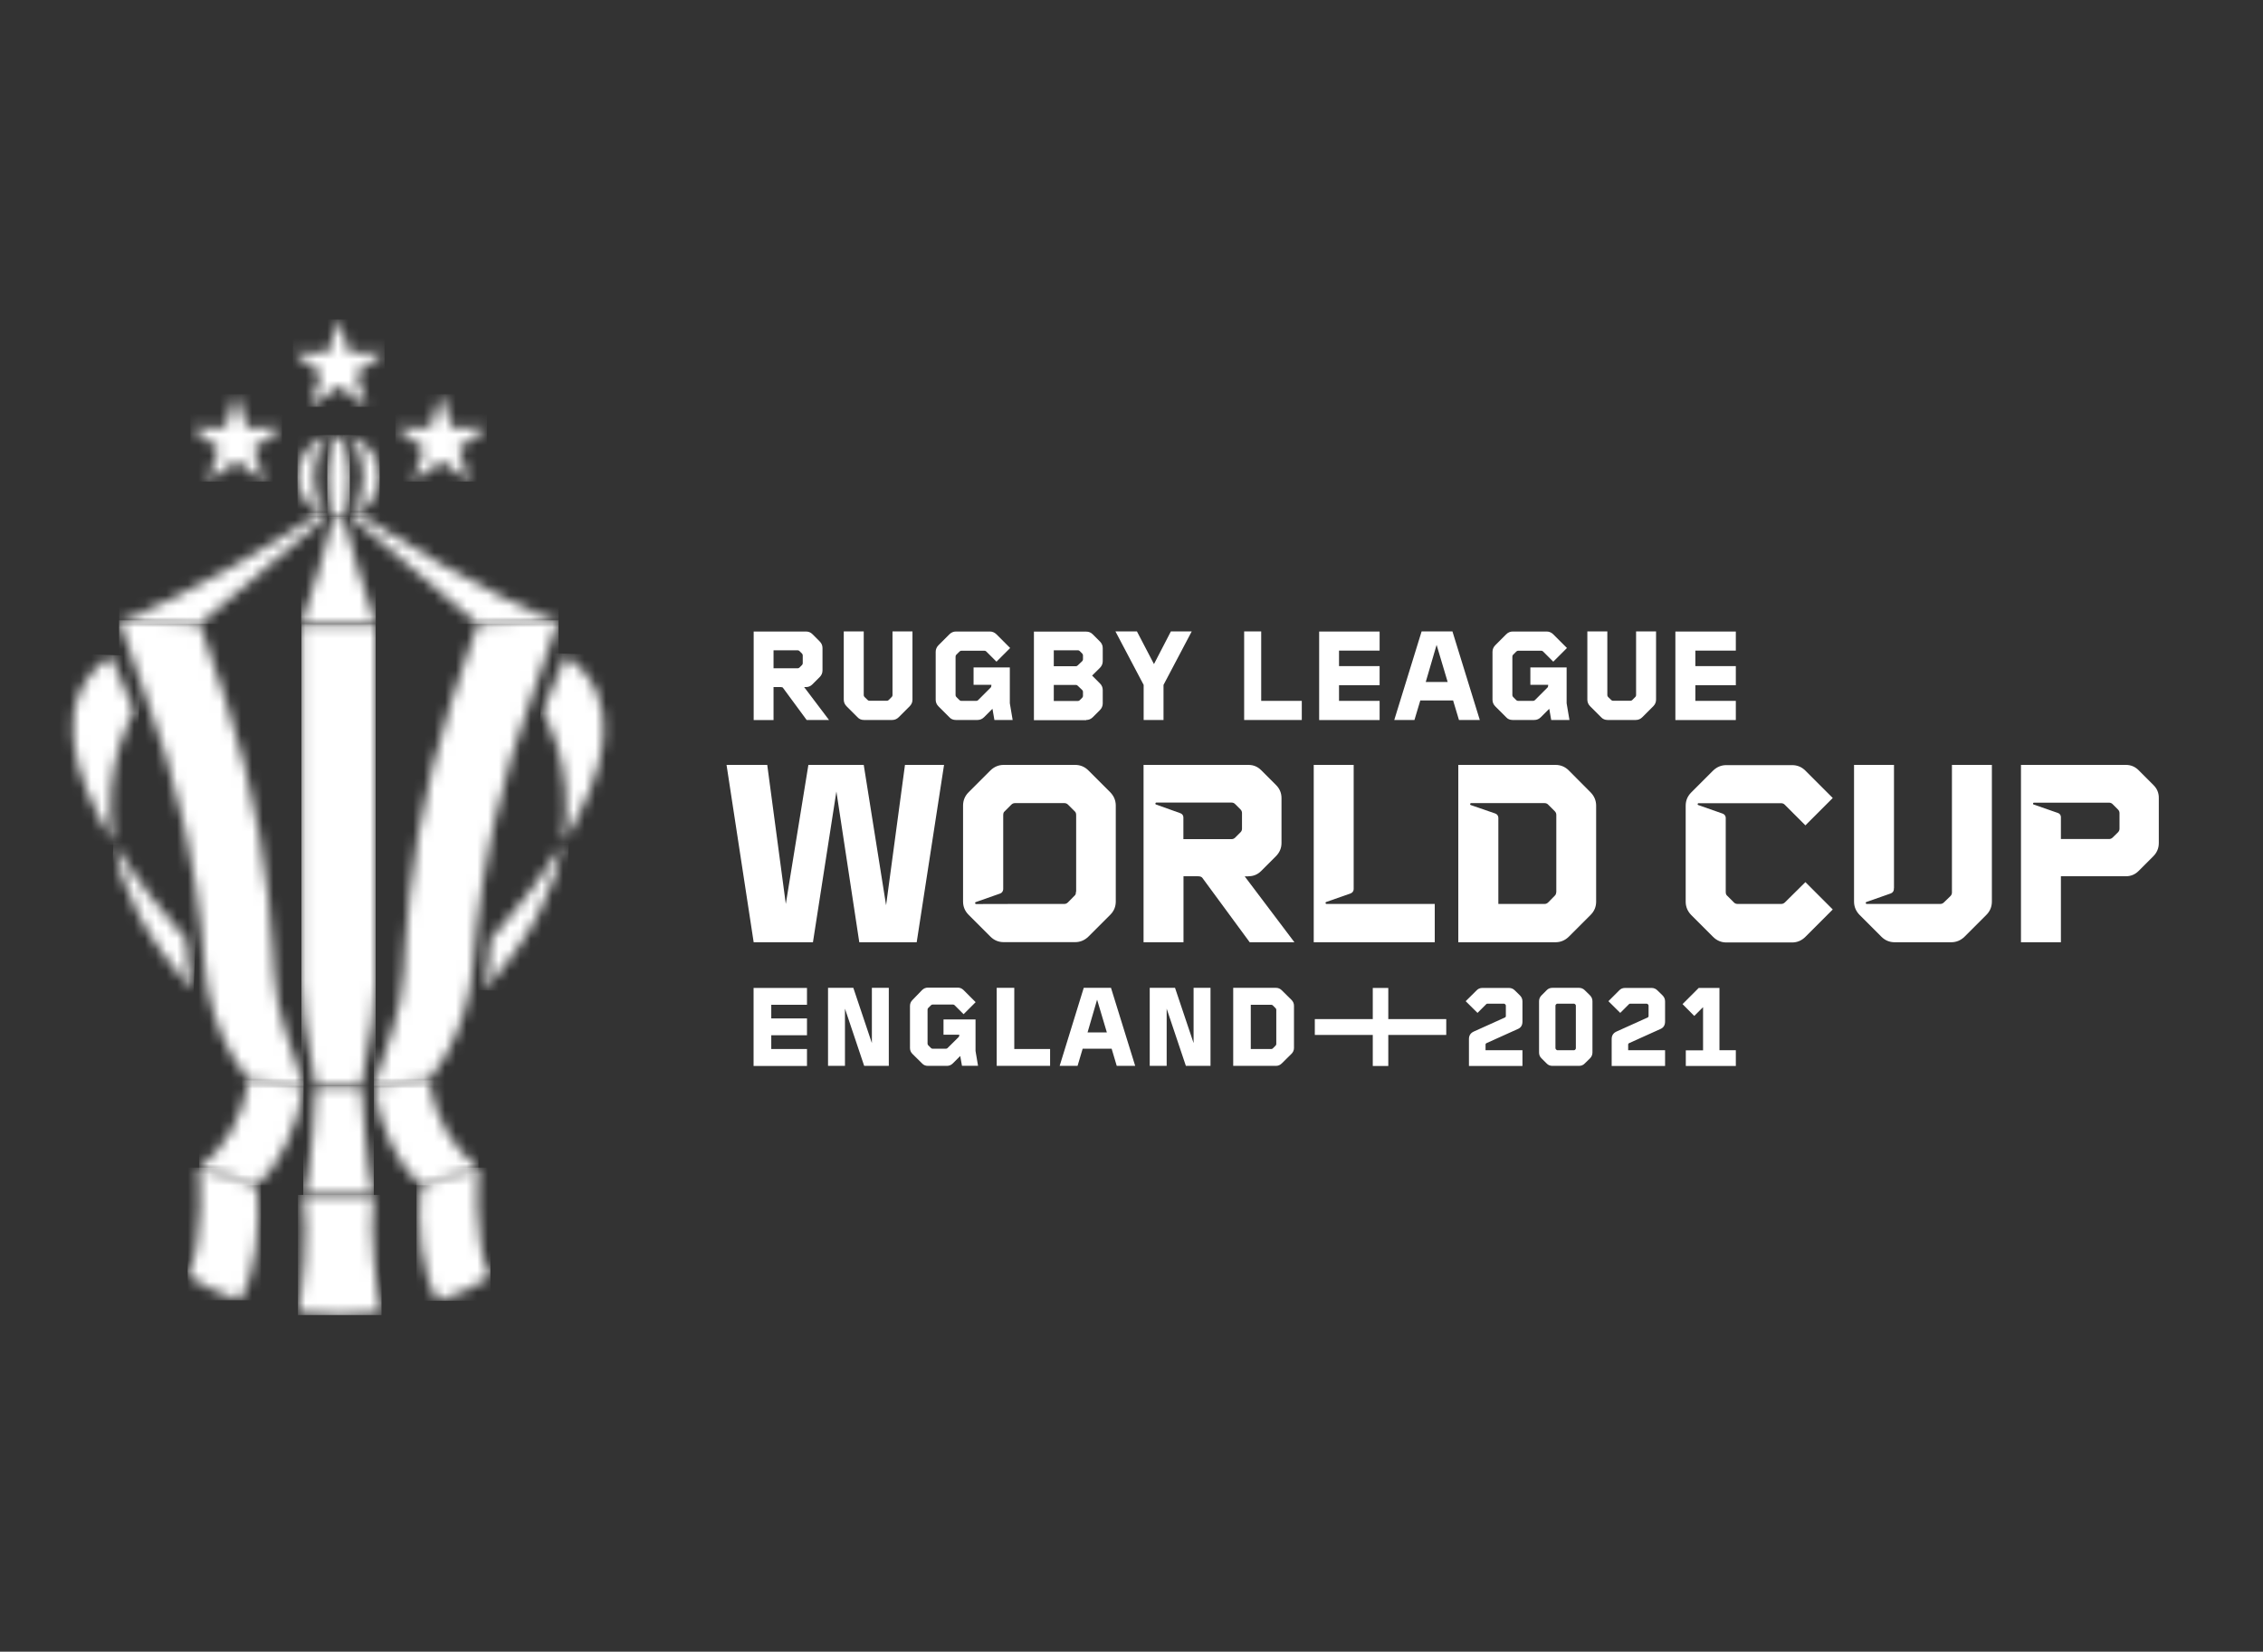 <svg width="211" height="154" viewBox="0 0 211 154" fill="none" xmlns="http://www.w3.org/2000/svg">
<rect x="0" y="0" width="211" height="154" fill="#333333" stroke="none"/>
<mask id="mask0_2005_5754" style="mask-type:luminance" maskUnits="userSpaceOnUse" x="11" y="57" width="18" height="45">
<path d="M11.102 57.839L13.491 64.649C14.989 68.616 16.193 72.674 17.124 76.803C17.185 77.056 17.235 77.309 17.286 77.562C17.336 77.795 17.387 78.038 17.438 78.271C17.731 79.688 17.994 81.104 18.217 82.541C18.611 85.011 18.895 87.49 19.077 89.979C19.29 92.874 20.13 95.697 21.526 98.237L23.186 100.727L28.317 101.253L26.566 95.981C26.009 94.301 25.675 92.55 25.564 90.779L25.412 88.279C25.321 86.711 25.189 85.142 25.007 83.584C24.795 81.63 24.511 79.698 24.167 77.765C23.429 73.555 22.386 69.396 21.05 65.317L18.632 58.163L11.102 57.839Z" fill="white"/>
</mask>
<g mask="url(#mask0_2005_5754)">
<path d="M28.317 57.838H11.102V101.243H28.317V57.838Z" fill="white"/>
</g>
<mask id="mask1_2005_5754" style="mask-type:luminance" maskUnits="userSpaceOnUse" x="28" y="58" width="8" height="44">
<path d="M28.102 58.171V91.668C28.102 92.812 28.194 93.955 28.386 95.079L29.438 101.252H33.689L34.741 95.079C34.934 93.955 35.025 92.812 35.025 91.668V58.171H28.102Z" fill="white"/>
</mask>
<g mask="url(#mask1_2005_5754)">
<path d="M35.025 58.172H28.102V101.252H35.025V58.172Z" fill="white"/>
</g>
<mask id="mask2_2005_5754" style="mask-type:luminance" maskUnits="userSpaceOnUse" x="17" y="108" width="8" height="14">
<path d="M17.498 118.922C18.783 119.843 20.423 120.632 22.315 121.239C23.934 119.003 24.329 113.68 23.934 110.502L18.561 108.863C18.561 108.863 19.148 115.754 17.498 118.922Z" fill="white"/>
</mask>
<g mask="url(#mask2_2005_5754)">
<path d="M24.339 108.862H17.498V121.239H24.339V108.862Z" fill="white"/>
</g>
<mask id="mask3_2005_5754" style="mask-type:luminance" maskUnits="userSpaceOnUse" x="18" y="100" width="11" height="11">
<path d="M18.561 108.862L23.934 110.501C25.776 109.054 27.901 105.067 28.306 101.242L23.185 100.726C22.639 104.278 20.827 107.243 18.561 108.862Z" fill="white"/>
</mask>
<g mask="url(#mask3_2005_5754)">
<path d="M28.306 100.726H18.561V110.512H28.306V100.726Z" fill="white"/>
</g>
<mask id="mask4_2005_5754" style="mask-type:luminance" maskUnits="userSpaceOnUse" x="27" y="111" width="9" height="12">
<path d="M28.274 111.412C28.841 115.106 28.112 120.905 27.778 122.392C29.033 122.534 30.339 122.615 31.674 122.615C33.01 122.615 34.316 122.534 35.571 122.392C35.196 120.884 34.387 115.167 34.842 111.412H28.274Z" fill="white"/>
</mask>
<g mask="url(#mask4_2005_5754)">
<path d="M35.572 111.412H27.779V122.615H35.572V111.412Z" fill="white"/>
</g>
<mask id="mask5_2005_5754" style="mask-type:luminance" maskUnits="userSpaceOnUse" x="28" y="101" width="7" height="11">
<path d="M29.439 101.252C29.439 101.252 29.075 109.834 28.275 111.422H34.853C34.256 109.783 33.69 101.252 33.69 101.252H29.439Z" fill="white"/>
</mask>
<g mask="url(#mask5_2005_5754)">
<path d="M34.853 101.252H28.275V111.422H34.853V101.252Z" fill="white"/>
</g>
<mask id="mask6_2005_5754" style="mask-type:luminance" maskUnits="userSpaceOnUse" x="6" y="61" width="7" height="18">
<path d="M10.577 78.555C9.373 71.329 12.51 66.32 12.51 66.32L10.344 61.158C4.556 65.136 6.732 72.23 10.577 78.555Z" fill="white"/>
</mask>
<g mask="url(#mask6_2005_5754)">
<path d="M3.917 78.534L4.565 60.864L13.146 61.178L12.499 78.847L3.917 78.534Z" fill="white"/>
</g>
<mask id="mask7_2005_5754" style="mask-type:luminance" maskUnits="userSpaceOnUse" x="10" y="78" width="9" height="15">
<path d="M18.055 92.336C17.468 90.768 17.407 87.661 17.407 87.661C15.332 85.303 12.701 82.044 10.576 78.553C11.244 82.55 13.45 87.469 18.055 92.336Z" fill="white"/>
</mask>
<g mask="url(#mask7_2005_5754)">
<path d="M10.069 92.316L10.585 78.28L18.56 78.573L18.044 92.61L10.069 92.316Z" fill="white"/>
</g>
<mask id="mask8_2005_5754" style="mask-type:luminance" maskUnits="userSpaceOnUse" x="50" y="61" width="7" height="18">
<path d="M50.59 66.32C50.59 66.32 53.737 71.329 52.523 78.555C56.368 72.23 58.544 65.136 52.745 61.158L50.59 66.32Z" fill="white"/>
</mask>
<g mask="url(#mask8_2005_5754)">
<path d="M49.952 78.534L50.6 60.864L59.181 61.178L58.534 78.847L49.952 78.534Z" fill="white"/>
</g>
<mask id="mask9_2005_5754" style="mask-type:luminance" maskUnits="userSpaceOnUse" x="45" y="78" width="8" height="15">
<path d="M45.702 87.661C45.702 87.661 45.641 90.768 45.044 92.336C49.648 87.469 51.855 82.55 52.523 78.553C50.407 82.044 47.776 85.293 45.702 87.661Z" fill="white"/>
</mask>
<g mask="url(#mask9_2005_5754)">
<path d="M44.538 92.316L45.054 78.28L53.029 78.573L52.513 92.61L44.538 92.316Z" fill="white"/>
</g>
<mask id="mask10_2005_5754" style="mask-type:luminance" maskUnits="userSpaceOnUse" x="34" y="57" width="19" height="45">
<path d="M44.568 58.173H44.538L42.119 65.327C40.794 69.395 39.751 73.555 39.002 77.775C38.658 79.698 38.385 81.641 38.172 83.584C38.001 85.142 37.859 86.711 37.768 88.289L37.616 90.779C37.515 92.55 37.171 94.301 36.614 95.981L34.863 101.253L39.994 100.727L41.654 98.237C43.05 95.697 43.88 92.874 44.103 89.979C44.295 87.48 44.578 84.99 44.973 82.521C45.196 81.094 45.459 79.677 45.752 78.271C45.803 78.038 45.843 77.805 45.904 77.562C45.955 77.33 46.005 77.097 46.056 76.854C46.056 76.834 46.066 76.813 46.066 76.783C46.987 72.664 48.201 68.596 49.689 64.639L52.077 57.839L44.568 58.173Z" fill="white"/>
</mask>
<g mask="url(#mask10_2005_5754)">
<path d="M52.077 57.839H34.863V101.243H52.077V57.839Z" fill="white"/>
</g>
<mask id="mask11_2005_5754" style="mask-type:luminance" maskUnits="userSpaceOnUse" x="39" y="108" width="7" height="14">
<path d="M39.235 110.502C38.831 113.71 39.235 119.053 40.885 121.29C42.777 120.693 44.417 119.924 45.722 119.013C44.012 115.845 44.609 108.863 44.609 108.863L39.235 110.502Z" fill="white"/>
</mask>
<g mask="url(#mask11_2005_5754)">
<path d="M45.723 108.862H38.831V121.29H45.723V108.862Z" fill="white"/>
</g>
<mask id="mask12_2005_5754" style="mask-type:luminance" maskUnits="userSpaceOnUse" x="34" y="100" width="11" height="11">
<path d="M34.863 101.252C35.268 105.077 37.393 109.064 39.235 110.512L44.609 108.872C42.342 107.253 40.53 104.288 39.984 100.726L34.863 101.252Z" fill="white"/>
</mask>
<g mask="url(#mask12_2005_5754)">
<path d="M44.609 100.726H34.863V110.512H44.609V100.726Z" fill="white"/>
</g>
<mask id="mask13_2005_5754" style="mask-type:luminance" maskUnits="userSpaceOnUse" x="27" y="29" width="9" height="9">
<path d="M30.572 32.892H27.314L29.945 34.825L28.943 37.932L31.584 36.009L34.215 37.932L33.213 34.825L35.845 32.892H32.586L31.584 29.775L30.572 32.892Z" fill="white"/>
</mask>
<g mask="url(#mask13_2005_5754)">
<path d="M35.855 29.775H27.314V37.932H35.855V29.775Z" fill="white"/>
</g>
<mask id="mask14_2005_5754" style="mask-type:luminance" maskUnits="userSpaceOnUse" x="36" y="36" width="10" height="9">
<path d="M40.127 39.866H36.868L39.51 41.799L38.498 44.916L41.139 42.983L43.77 44.916L42.768 41.799L45.409 39.866H42.141L41.139 36.749L40.127 39.866Z" fill="white"/>
</mask>
<g mask="url(#mask14_2005_5754)">
<path d="M45.409 36.749H36.868V44.905H45.409V36.749Z" fill="white"/>
</g>
<mask id="mask15_2005_5754" style="mask-type:luminance" maskUnits="userSpaceOnUse" x="32" y="47" width="21" height="12">
<path d="M32.616 48.082L44.548 58.172L52.077 57.838C46.126 56.077 35.541 49.256 33.315 47.799C33.102 47.92 32.859 48.011 32.616 48.082Z" fill="white"/>
</mask>
<g mask="url(#mask15_2005_5754)">
<path d="M52.077 47.799H32.616V58.172H52.077V47.799Z" fill="white"/>
</g>
<mask id="mask16_2005_5754" style="mask-type:luminance" maskUnits="userSpaceOnUse" x="31" y="40" width="5" height="9">
<path d="M31.949 40.563C33.042 40.877 33.862 42.526 33.862 44.51C33.862 45.755 33.538 46.868 33.022 47.606C32.89 47.789 32.617 48.082 32.617 48.082C32.86 48.011 33.103 47.92 33.325 47.799C34.55 47.161 35.4 45.876 35.4 44.388C35.39 42.395 33.882 40.755 31.949 40.563Z" fill="white"/>
</mask>
<g mask="url(#mask16_2005_5754)">
<path d="M35.4 40.563H31.949V48.082H35.4V40.563Z" fill="white"/>
</g>
<mask id="mask17_2005_5754" style="mask-type:luminance" maskUnits="userSpaceOnUse" x="11" y="47" width="20" height="12">
<path d="M11.112 57.838L18.642 58.172L30.532 48.082C30.29 48.011 30.067 47.93 29.844 47.819C27.567 49.307 17.043 56.087 11.112 57.838Z" fill="white"/>
</mask>
<g mask="url(#mask17_2005_5754)">
<path d="M30.532 47.819H11.112V58.172H30.532V47.819Z" fill="white"/>
</g>
<mask id="mask18_2005_5754" style="mask-type:luminance" maskUnits="userSpaceOnUse" x="27" y="40" width="5" height="9">
<path d="M27.738 44.388C27.738 45.886 28.599 47.192 29.843 47.819C30.056 47.93 30.288 48.022 30.531 48.082C30.39 47.951 30.248 47.809 30.127 47.627C29.6 46.888 29.266 45.765 29.266 44.5C29.266 42.516 30.096 40.867 31.179 40.553C29.246 40.755 27.738 42.395 27.738 44.388Z" fill="white"/>
</mask>
<g mask="url(#mask18_2005_5754)">
<path d="M31.189 40.563H27.738V48.092H31.189V40.563Z" fill="white"/>
</g>
<mask id="mask19_2005_5754" style="mask-type:luminance" maskUnits="userSpaceOnUse" x="17" y="36" width="10" height="9">
<path d="M21.01 39.866H17.751L20.392 41.799L19.38 44.916L22.022 42.983L24.663 44.916L23.651 41.799L26.292 39.866H23.034L22.022 36.749L21.01 39.866Z" fill="white"/>
</mask>
<g mask="url(#mask19_2005_5754)">
<path d="M26.292 36.749H17.751V44.905H26.292V36.749Z" fill="white"/>
</g>
<mask id="mask20_2005_5754" style="mask-type:luminance" maskUnits="userSpaceOnUse" x="30" y="40" width="3" height="9">
<path d="M31.565 40.553C31.11 40.715 30.513 42.709 30.513 44.763C30.513 45.998 30.756 47.688 31.12 48.214C31.262 48.234 31.413 48.244 31.565 48.244C31.717 48.244 31.869 48.234 32.01 48.214C32.375 47.698 32.618 45.998 32.618 44.763C32.618 42.709 32.031 40.715 31.565 40.553Z" fill="white"/>
</mask>
<g mask="url(#mask20_2005_5754)">
<path d="M32.618 40.553H30.513V48.234H32.618V40.553Z" fill="white"/>
</g>
<mask id="mask21_2005_5754" style="mask-type:luminance" maskUnits="userSpaceOnUse" x="28" y="48" width="8" height="11">
<path d="M32.01 48.204C31.868 48.225 31.716 48.235 31.564 48.235C31.413 48.235 31.271 48.225 31.119 48.204C31.109 48.225 31.109 48.255 31.099 48.275C31.089 48.326 31.078 48.366 31.058 48.417C30.218 51.716 29.166 54.944 28.083 58.172H35.035C33.953 54.944 32.92 51.716 32.06 48.417C32.05 48.366 32.04 48.316 32.02 48.265C32.03 48.255 32.02 48.225 32.01 48.204Z" fill="white"/>
</mask>
<g mask="url(#mask21_2005_5754)">
<path d="M35.035 48.204H28.083V58.172H35.035V48.204Z" fill="white"/>
</g>
<mask id="mask22_2005_5754" style="mask-type:luminance" maskUnits="userSpaceOnUse" x="0" y="24" width="211" height="106">
<path d="M211 24.25H0V129.75H211V24.25Z" fill="white"/>
</mask>
<g mask="url(#mask22_2005_5754)">
<path d="M72.124 67.129V64.062H72.792C72.904 64.062 72.975 64.083 73.005 64.133L75.211 67.129H77.296L74.978 64.062H75.15C75.383 64.062 75.575 63.981 75.747 63.809L76.425 63.131C76.597 62.959 76.689 62.757 76.689 62.514V60.419C76.689 60.176 76.597 59.974 76.425 59.802L75.747 59.124C75.585 58.962 75.383 58.881 75.15 58.881H70.272V67.139H72.124V67.129ZM72.124 60.632H74.371C74.432 60.632 74.493 60.652 74.543 60.703L74.776 60.935C74.826 60.986 74.847 61.047 74.847 61.107V61.836C74.847 61.907 74.826 61.957 74.776 62.008L74.543 62.241C74.493 62.291 74.432 62.312 74.371 62.312H72.124V60.632ZM80.554 67.129H83.186C83.428 67.129 83.631 67.038 83.803 66.866L84.815 65.854C84.987 65.681 85.078 65.479 85.078 65.236V58.871H83.216V64.811C83.216 64.882 83.196 64.933 83.145 64.983L82.862 65.267C82.811 65.317 82.75 65.338 82.69 65.338H81.07C81 65.338 80.949 65.317 80.898 65.267L80.605 64.983C80.554 64.933 80.534 64.872 80.534 64.811V58.871H78.672V65.236C78.672 65.479 78.763 65.681 78.935 65.854L79.947 66.866C80.109 67.048 80.311 67.129 80.554 67.129ZM89.116 67.129H91.14C91.383 67.129 91.585 67.038 91.757 66.866L92.536 66.086L92.718 67.129H94.419L94.155 65.57V62.231H90.775V63.85H92.435V63.9C92.435 63.992 92.415 64.062 92.364 64.113L91.2 65.277C91.15 65.327 91.089 65.348 91.028 65.348H89.632C89.561 65.348 89.51 65.327 89.46 65.277L89.166 64.983C89.116 64.933 89.096 64.872 89.096 64.811V61.239C89.096 61.158 89.116 61.097 89.146 61.067L89.47 60.743C89.52 60.692 89.581 60.672 89.642 60.672H91.787C91.848 60.672 91.909 60.692 91.959 60.743L92.911 61.694L94.186 60.419L92.911 59.144C92.739 58.972 92.526 58.881 92.293 58.881H89.136C88.893 58.881 88.691 58.972 88.519 59.144L87.507 60.156C87.335 60.328 87.243 60.541 87.243 60.773V65.246C87.243 65.489 87.335 65.692 87.507 65.864L88.519 66.876C88.67 67.048 88.883 67.129 89.116 67.129ZM98.254 60.632H100.501C100.571 60.632 100.622 60.652 100.673 60.703L100.905 60.935C100.956 60.986 100.976 61.047 100.976 61.107V61.472C100.976 61.532 100.956 61.593 100.905 61.644L100.48 62.048C100.43 62.099 100.369 62.119 100.308 62.119H98.254V60.632ZM101.28 67.129C101.513 67.129 101.705 67.048 101.877 66.886L102.555 66.208C102.727 66.036 102.818 65.823 102.818 65.591V64.336C102.818 64.093 102.727 63.89 102.555 63.718L101.826 62.99L102.555 62.271C102.727 62.099 102.818 61.887 102.818 61.654V60.429C102.818 60.186 102.727 59.984 102.555 59.812L101.877 59.134C101.715 58.972 101.513 58.891 101.28 58.891H96.402V67.149H101.28V67.129ZM98.254 63.86H100.308C100.369 63.86 100.43 63.88 100.48 63.931L100.905 64.336C100.956 64.386 100.976 64.447 100.976 64.508V64.882C100.976 64.953 100.956 65.004 100.905 65.054L100.673 65.287C100.622 65.338 100.561 65.358 100.501 65.358H98.254V63.86ZM108.485 67.129V63.86L111.116 58.871H109.173L107.595 61.917L106.006 58.871H104.002L106.633 63.86V67.129H108.485ZM121.378 67.129V65.348H117.593V58.871H116.004V67.129H121.378ZM128.634 67.129V65.348H124.849V63.89H128.634V62.109H124.849V60.662H128.634V58.881H122.997V67.139H128.634V67.129ZM131.882 67.129L132.429 65.307H135.485L136.032 67.129H137.975L135.424 58.871H132.55L130 67.129H131.882ZM133.947 60.126L134.979 63.587H132.935L133.947 60.126ZM141.031 67.129H143.055C143.298 67.129 143.5 67.038 143.672 66.866L144.451 66.086L144.634 67.129H146.334L146.071 65.57V62.231H142.69V63.85H144.35V63.9C144.35 63.992 144.33 64.062 144.279 64.113L143.116 65.277C143.065 65.327 143.004 65.348 142.943 65.348H141.547C141.476 65.348 141.425 65.327 141.375 65.277L141.081 64.983C141.031 64.933 141.011 64.872 141.011 64.811V61.239C141.011 61.158 141.031 61.097 141.061 61.067L141.385 60.743C141.436 60.692 141.496 60.672 141.557 60.672H143.702C143.773 60.672 143.824 60.692 143.875 60.743L144.826 61.694L146.101 60.419L144.826 59.144C144.654 58.972 144.441 58.881 144.208 58.881H141.051C140.808 58.881 140.606 58.972 140.434 59.144L139.422 60.156C139.25 60.328 139.159 60.541 139.159 60.773V65.246C139.159 65.489 139.25 65.692 139.422 65.864L140.434 66.876C140.586 67.048 140.788 67.129 141.031 67.129ZM149.886 67.129H152.517C152.76 67.129 152.962 67.038 153.134 66.866L154.146 65.854C154.318 65.681 154.409 65.479 154.409 65.236V58.871H152.547V64.811C152.547 64.882 152.527 64.933 152.476 64.983L152.193 65.267C152.142 65.317 152.082 65.338 152.021 65.338H150.402C150.331 65.338 150.28 65.317 150.23 65.267L149.936 64.983C149.886 64.933 149.866 64.872 149.866 64.811V58.871H148.003V65.236C148.003 65.479 148.095 65.681 148.267 65.854L149.279 66.866C149.44 67.048 149.653 67.129 149.886 67.129ZM161.847 67.129V65.348H158.073V63.89H161.847V62.109H158.073V60.662H161.847V58.881H156.211V67.139H161.847V67.129Z" fill="white"/>
</g>
<mask id="mask23_2005_5754" style="mask-type:luminance" maskUnits="userSpaceOnUse" x="0" y="24" width="211" height="106">
<path d="M211 24.25H0V129.75H211V24.25Z" fill="white"/>
</mask>
<g mask="url(#mask23_2005_5754)">
<path d="M75.242 99.38V97.811H71.912V96.526H75.242V94.957H71.912V93.682H75.242V92.114H70.263V99.39H75.242V99.38ZM78.784 99.38V94.047L80.575 99.38H82.872V92.104H81.293V97.255L79.563 92.104H77.205V99.38H78.784ZM86.515 99.38H88.296C88.509 99.38 88.691 99.299 88.843 99.147L89.531 98.459L89.693 99.37H91.191L90.958 97.993V95.049H87.972V96.475H89.44V96.516C89.44 96.597 89.42 96.658 89.379 96.698L88.347 97.72C88.306 97.761 88.256 97.781 88.195 97.781H86.96C86.9 97.781 86.849 97.761 86.809 97.72L86.546 97.457C86.505 97.417 86.485 97.366 86.485 97.305V94.158C86.485 94.087 86.495 94.037 86.525 94.006L86.809 93.723C86.849 93.682 86.9 93.662 86.96 93.662H88.853C88.914 93.662 88.964 93.682 89.005 93.723L89.845 94.563L90.968 93.44L89.845 92.316C89.693 92.165 89.511 92.084 89.298 92.084H86.515C86.303 92.084 86.121 92.165 85.969 92.316L85.078 93.237C84.926 93.389 84.846 93.571 84.846 93.784V97.72C84.846 97.933 84.926 98.115 85.078 98.267L85.979 99.157C86.121 99.309 86.303 99.38 86.515 99.38ZM97.91 99.38V97.811H94.571V92.104H92.931V99.38H97.91ZM100.471 99.38L100.946 97.781H103.648L104.124 99.38H105.844L103.588 92.104H101.047L98.801 99.38H100.471ZM102.292 93.207L103.203 96.263H101.402L102.292 93.207ZM108.779 99.38V94.047L110.57 99.38H112.867V92.104H111.289V97.255L109.558 92.104H107.2V99.38H108.779ZM118.97 99.38C119.182 99.38 119.364 99.299 119.516 99.147L120.417 98.257C120.569 98.105 120.65 97.923 120.65 97.71V93.773C120.65 93.561 120.569 93.379 120.417 93.227L119.516 92.337C119.364 92.185 119.182 92.104 118.97 92.104H114.983V99.38H118.97ZM116.622 93.682H118.525C118.585 93.682 118.636 93.703 118.676 93.743L118.939 94.006C118.98 94.047 119 94.097 119 94.158V97.336C119 97.396 118.98 97.447 118.939 97.487L118.676 97.751C118.636 97.791 118.585 97.811 118.525 97.811H116.622V93.682ZM141.952 99.38V97.923H138.511V97.396C138.511 97.336 138.542 97.285 138.613 97.255L141.507 95.949C141.81 95.828 141.952 95.595 141.952 95.251V93.369C141.952 93.146 141.871 92.964 141.719 92.812L141.234 92.337C141.092 92.195 140.91 92.114 140.697 92.114H138.218C138.005 92.114 137.823 92.185 137.681 92.337L136.659 93.349L137.762 94.441L138.582 93.622C138.613 93.591 138.643 93.581 138.693 93.581H140.211C140.252 93.581 140.292 93.591 140.323 93.622L140.363 93.662C140.394 93.693 140.404 93.723 140.404 93.773V94.735C140.404 94.796 140.373 94.846 140.303 94.877L137.408 96.182C137.105 96.324 136.963 96.556 136.963 96.88V99.39H141.952V99.38ZM144.745 99.38H147.225C147.437 99.38 147.619 99.309 147.761 99.157L148.247 98.682C148.398 98.53 148.479 98.348 148.479 98.125V93.359C148.479 93.136 148.398 92.954 148.247 92.802L147.761 92.326C147.619 92.185 147.437 92.104 147.225 92.104H144.745C144.533 92.104 144.351 92.175 144.209 92.326L143.733 92.802C143.581 92.954 143.5 93.136 143.5 93.359V98.125C143.5 98.348 143.571 98.53 143.733 98.682L144.209 99.157C144.351 99.309 144.533 99.38 144.745 99.38ZM145.029 97.73V93.773C145.029 93.733 145.039 93.693 145.069 93.662L145.11 93.622C145.14 93.591 145.17 93.581 145.221 93.581H146.739C146.779 93.581 146.82 93.591 146.85 93.622L146.891 93.662C146.921 93.693 146.931 93.723 146.931 93.773V97.73C146.931 97.771 146.921 97.811 146.891 97.842L146.85 97.882C146.82 97.913 146.789 97.923 146.739 97.923H145.231C145.19 97.923 145.15 97.913 145.12 97.882L145.079 97.842C145.049 97.801 145.029 97.771 145.029 97.73ZM155.25 99.38V97.923H151.809V97.396C151.809 97.336 151.839 97.285 151.91 97.255L154.804 95.949C155.098 95.828 155.25 95.595 155.25 95.251V93.369C155.25 93.146 155.169 92.964 155.017 92.812L154.531 92.337C154.389 92.195 154.207 92.114 153.995 92.114H151.515C151.303 92.114 151.121 92.185 150.979 92.337L149.967 93.349L151.07 94.441L151.89 93.622C151.92 93.591 151.951 93.581 152.001 93.581H153.519C153.56 93.581 153.6 93.591 153.63 93.622L153.671 93.662C153.701 93.693 153.711 93.723 153.711 93.773V94.735C153.711 94.796 153.681 94.846 153.61 94.877L150.716 96.182C150.412 96.324 150.271 96.556 150.271 96.88V99.39H155.25V99.38ZM161.848 99.38V97.923H160.32V92.114H158.387L156.879 93.622L157.972 94.725L158.792 93.905V97.933H157.183V99.39H161.848V99.38Z" fill="white"/>
</g>
<mask id="mask24_2005_5754" style="mask-type:luminance" maskUnits="userSpaceOnUse" x="0" y="24" width="211" height="106">
<path d="M211 24.25H0V129.75H211V24.25Z" fill="white"/>
</mask>
<g mask="url(#mask24_2005_5754)">
<path d="M134.847 95.019H129.443V92.115H127.996V95.019H122.592V96.496H127.996V99.391H129.443V96.496H134.847V95.019Z" fill="white"/>
</g>
<mask id="mask25_2005_5754" style="mask-type:luminance" maskUnits="userSpaceOnUse" x="0" y="24" width="211" height="106">
<path d="M211 24.25H0V129.75H211V24.25Z" fill="white"/>
</mask>
<g mask="url(#mask25_2005_5754)">
<path d="M181.997 83.219C181.997 83.351 181.947 83.462 181.845 83.563L181.259 84.13C181.157 84.231 181.046 84.282 180.914 84.282H177.666C177.656 84.282 177.636 84.282 177.625 84.282C176.654 84.282 174.883 84.282 174.053 84.282C173.942 84.282 173.922 84.13 174.023 84.1L176.3 83.3C176.462 83.24 176.583 83.088 176.583 82.906V82.804L176.593 82.815V71.318H172.869V84.059C172.869 84.535 173.041 84.95 173.385 85.304L175.419 87.338C175.763 87.682 176.178 87.854 176.664 87.854H181.926C182.402 87.854 182.817 87.682 183.171 87.338L185.205 85.304C185.549 84.96 185.721 84.545 185.721 84.059V71.318H181.997V83.219Z" fill="white"/>
</g>
<mask id="mask26_2005_5754" style="mask-type:luminance" maskUnits="userSpaceOnUse" x="0" y="24" width="211" height="106">
<path d="M211 24.25H0V129.75H211V24.25Z" fill="white"/>
</mask>
<g mask="url(#mask26_2005_5754)">
<path d="M158.376 74.89C159.206 74.89 160.977 74.89 161.948 74.89C161.959 74.89 161.979 74.89 161.989 74.89H166.077C166.209 74.89 166.33 74.941 166.421 75.042L168.334 76.955L170.884 74.404L168.334 71.854C167.99 71.51 167.575 71.338 167.089 71.338H160.967C160.491 71.338 160.076 71.51 159.722 71.854L157.688 73.888C157.344 74.232 157.172 74.647 157.172 75.123V84.069C157.172 84.545 157.344 84.96 157.688 85.314L159.722 87.348C160.066 87.692 160.481 87.874 160.967 87.874H167.089C167.565 87.874 167.98 87.702 168.334 87.348L170.884 84.798L168.334 82.247L166.432 84.13C166.33 84.231 166.219 84.281 166.088 84.281H161.999C161.868 84.281 161.746 84.231 161.655 84.13L161.007 83.482C160.936 83.411 160.906 83.3 160.906 83.138V76.236C160.896 76.064 160.785 75.922 160.623 75.862L158.346 75.062C158.245 75.032 158.275 74.89 158.376 74.89Z" fill="white"/>
</g>
<mask id="mask27_2005_5754" style="mask-type:luminance" maskUnits="userSpaceOnUse" x="0" y="24" width="211" height="106">
<path d="M211 24.25H0V129.75H211V24.25Z" fill="white"/>
</mask>
<g mask="url(#mask27_2005_5754)">
<path d="M146.273 71.835C145.929 71.49 145.514 71.318 145.028 71.318H135.971V87.854H145.028C145.504 87.854 145.919 87.682 146.273 87.338L148.307 85.304C148.651 84.96 148.823 84.545 148.823 84.069V75.123C148.823 74.648 148.651 74.233 148.307 73.879L146.273 71.835ZM145.099 83.189C145.099 83.321 145.048 83.442 144.947 83.533L144.36 84.13C144.259 84.231 144.148 84.282 144.016 84.282H139.705V76.348V76.247C139.705 76.075 139.594 75.913 139.422 75.852L137.134 75.063C137.033 75.032 137.064 74.881 137.165 74.881C137.782 74.881 138.936 74.881 139.887 74.881H144.016C144.148 74.881 144.269 74.931 144.36 75.032L144.957 75.629C145.058 75.731 145.109 75.842 145.109 75.974V83.189H145.099Z" fill="white"/>
</g>
<mask id="mask28_2005_5754" style="mask-type:luminance" maskUnits="userSpaceOnUse" x="0" y="24" width="211" height="106">
<path d="M211 24.25H0V129.75H211V24.25Z" fill="white"/>
</mask>
<g mask="url(#mask28_2005_5754)">
<path d="M126.215 84.282C125.305 84.282 124.262 84.282 123.685 84.282C123.574 84.282 123.554 84.13 123.655 84.1L125.932 83.3C126.094 83.24 126.215 83.088 126.215 82.906V82.804V71.318H122.491V87.854H133.775V84.282H126.215Z" fill="white"/>
</g>
<mask id="mask29_2005_5754" style="mask-type:luminance" maskUnits="userSpaceOnUse" x="0" y="24" width="211" height="106">
<path d="M211 24.25H0V129.75H211V24.25Z" fill="white"/>
</mask>
<g mask="url(#mask29_2005_5754)">
<path d="M116.4 81.701C116.865 81.701 117.26 81.54 117.594 81.206L118.96 79.839C119.304 79.495 119.486 79.08 119.486 78.605V74.415C119.486 73.939 119.314 73.525 118.96 73.18L117.594 71.814C117.26 71.48 116.865 71.318 116.4 71.318H106.624V87.854H110.348V81.701H111.684C111.896 81.701 112.038 81.752 112.109 81.853L116.521 87.854H120.691L116.056 81.712H116.4V81.701ZM115.803 77.269C115.803 77.4 115.752 77.522 115.651 77.613L115.175 78.089C115.074 78.19 114.963 78.24 114.831 78.24H110.338V76.206C110.338 76.034 110.227 75.882 110.055 75.822L107.788 75.012C107.687 74.982 107.717 74.83 107.818 74.83C108.668 74.83 110.54 74.83 111.482 74.83H114.831C114.963 74.83 115.084 74.881 115.175 74.982L115.651 75.457C115.752 75.559 115.803 75.67 115.803 75.802V77.269Z" fill="white"/>
</g>
<mask id="mask30_2005_5754" style="mask-type:luminance" maskUnits="userSpaceOnUse" x="0" y="24" width="211" height="106">
<path d="M211 24.25H0V129.75H211V24.25Z" fill="white"/>
</mask>
<g mask="url(#mask30_2005_5754)">
<path d="M82.618 84.403L80.534 71.318H75.373L73.268 84.282L71.537 71.318H67.742L70.272 87.854H75.798L77.984 73.798L80.119 87.854H85.472L88.022 71.318H84.379L82.618 84.403Z" fill="white"/>
</g>
<mask id="mask31_2005_5754" style="mask-type:luminance" maskUnits="userSpaceOnUse" x="0" y="24" width="211" height="106">
<path d="M211 24.25H0V129.75H211V24.25Z" fill="white"/>
</mask>
<g mask="url(#mask31_2005_5754)">
<path d="M101.483 71.835C101.139 71.49 100.724 71.318 100.239 71.318H93.59C93.114 71.318 92.699 71.49 92.345 71.835L90.311 73.869C89.967 74.213 89.795 74.628 89.795 75.113V84.059C89.795 84.535 89.967 84.95 90.311 85.294L92.345 87.328C92.689 87.672 93.104 87.844 93.59 87.844H100.239C100.714 87.844 101.129 87.672 101.483 87.328L103.518 85.294C103.862 84.95 104.034 84.535 104.034 84.059V75.113C104.034 74.638 103.862 74.223 103.518 73.869L101.483 71.835ZM100.32 83.138C100.32 83.3 100.289 83.422 100.218 83.483L99.581 84.13C99.48 84.231 99.368 84.282 99.237 84.282H95.057C94.369 84.282 92.001 84.282 91.009 84.292C90.908 84.292 90.878 84.14 90.979 84.11L93.256 83.31C93.418 83.25 93.529 83.098 93.539 82.916V82.835V76.024C93.539 75.862 93.57 75.741 93.641 75.68L94.288 75.032C94.389 74.931 94.501 74.881 94.632 74.881H99.247C99.379 74.881 99.49 74.931 99.591 75.032L100.239 75.68C100.31 75.751 100.34 75.862 100.34 76.024V83.138H100.32Z" fill="white"/>
</g>
<mask id="mask32_2005_5754" style="mask-type:luminance" maskUnits="userSpaceOnUse" x="0" y="24" width="211" height="106">
<path d="M211 24.25H0V129.75H211V24.25Z" fill="white"/>
</mask>
<g mask="url(#mask32_2005_5754)">
<path d="M200.769 73.18L199.403 71.814C199.069 71.48 198.674 71.318 198.208 71.318H188.433V87.854H192.157V81.701H198.208C198.674 81.701 199.069 81.54 199.403 81.206L200.769 79.839C201.113 79.495 201.285 79.08 201.285 78.605V74.415C201.295 73.939 201.123 73.525 200.769 73.18ZM197.621 77.269C197.621 77.4 197.571 77.512 197.47 77.613L196.994 78.079C196.893 78.18 196.782 78.23 196.65 78.23H192.157V76.156C192.147 75.994 192.035 75.852 191.884 75.802L189.617 75.012C189.515 74.982 189.546 74.84 189.647 74.84C190.811 74.84 196.65 74.84 196.65 74.84C196.782 74.84 196.903 74.891 196.994 74.992L197.47 75.468C197.571 75.569 197.621 75.68 197.621 75.812V77.269Z" fill="white"/>
</g>
</svg>
